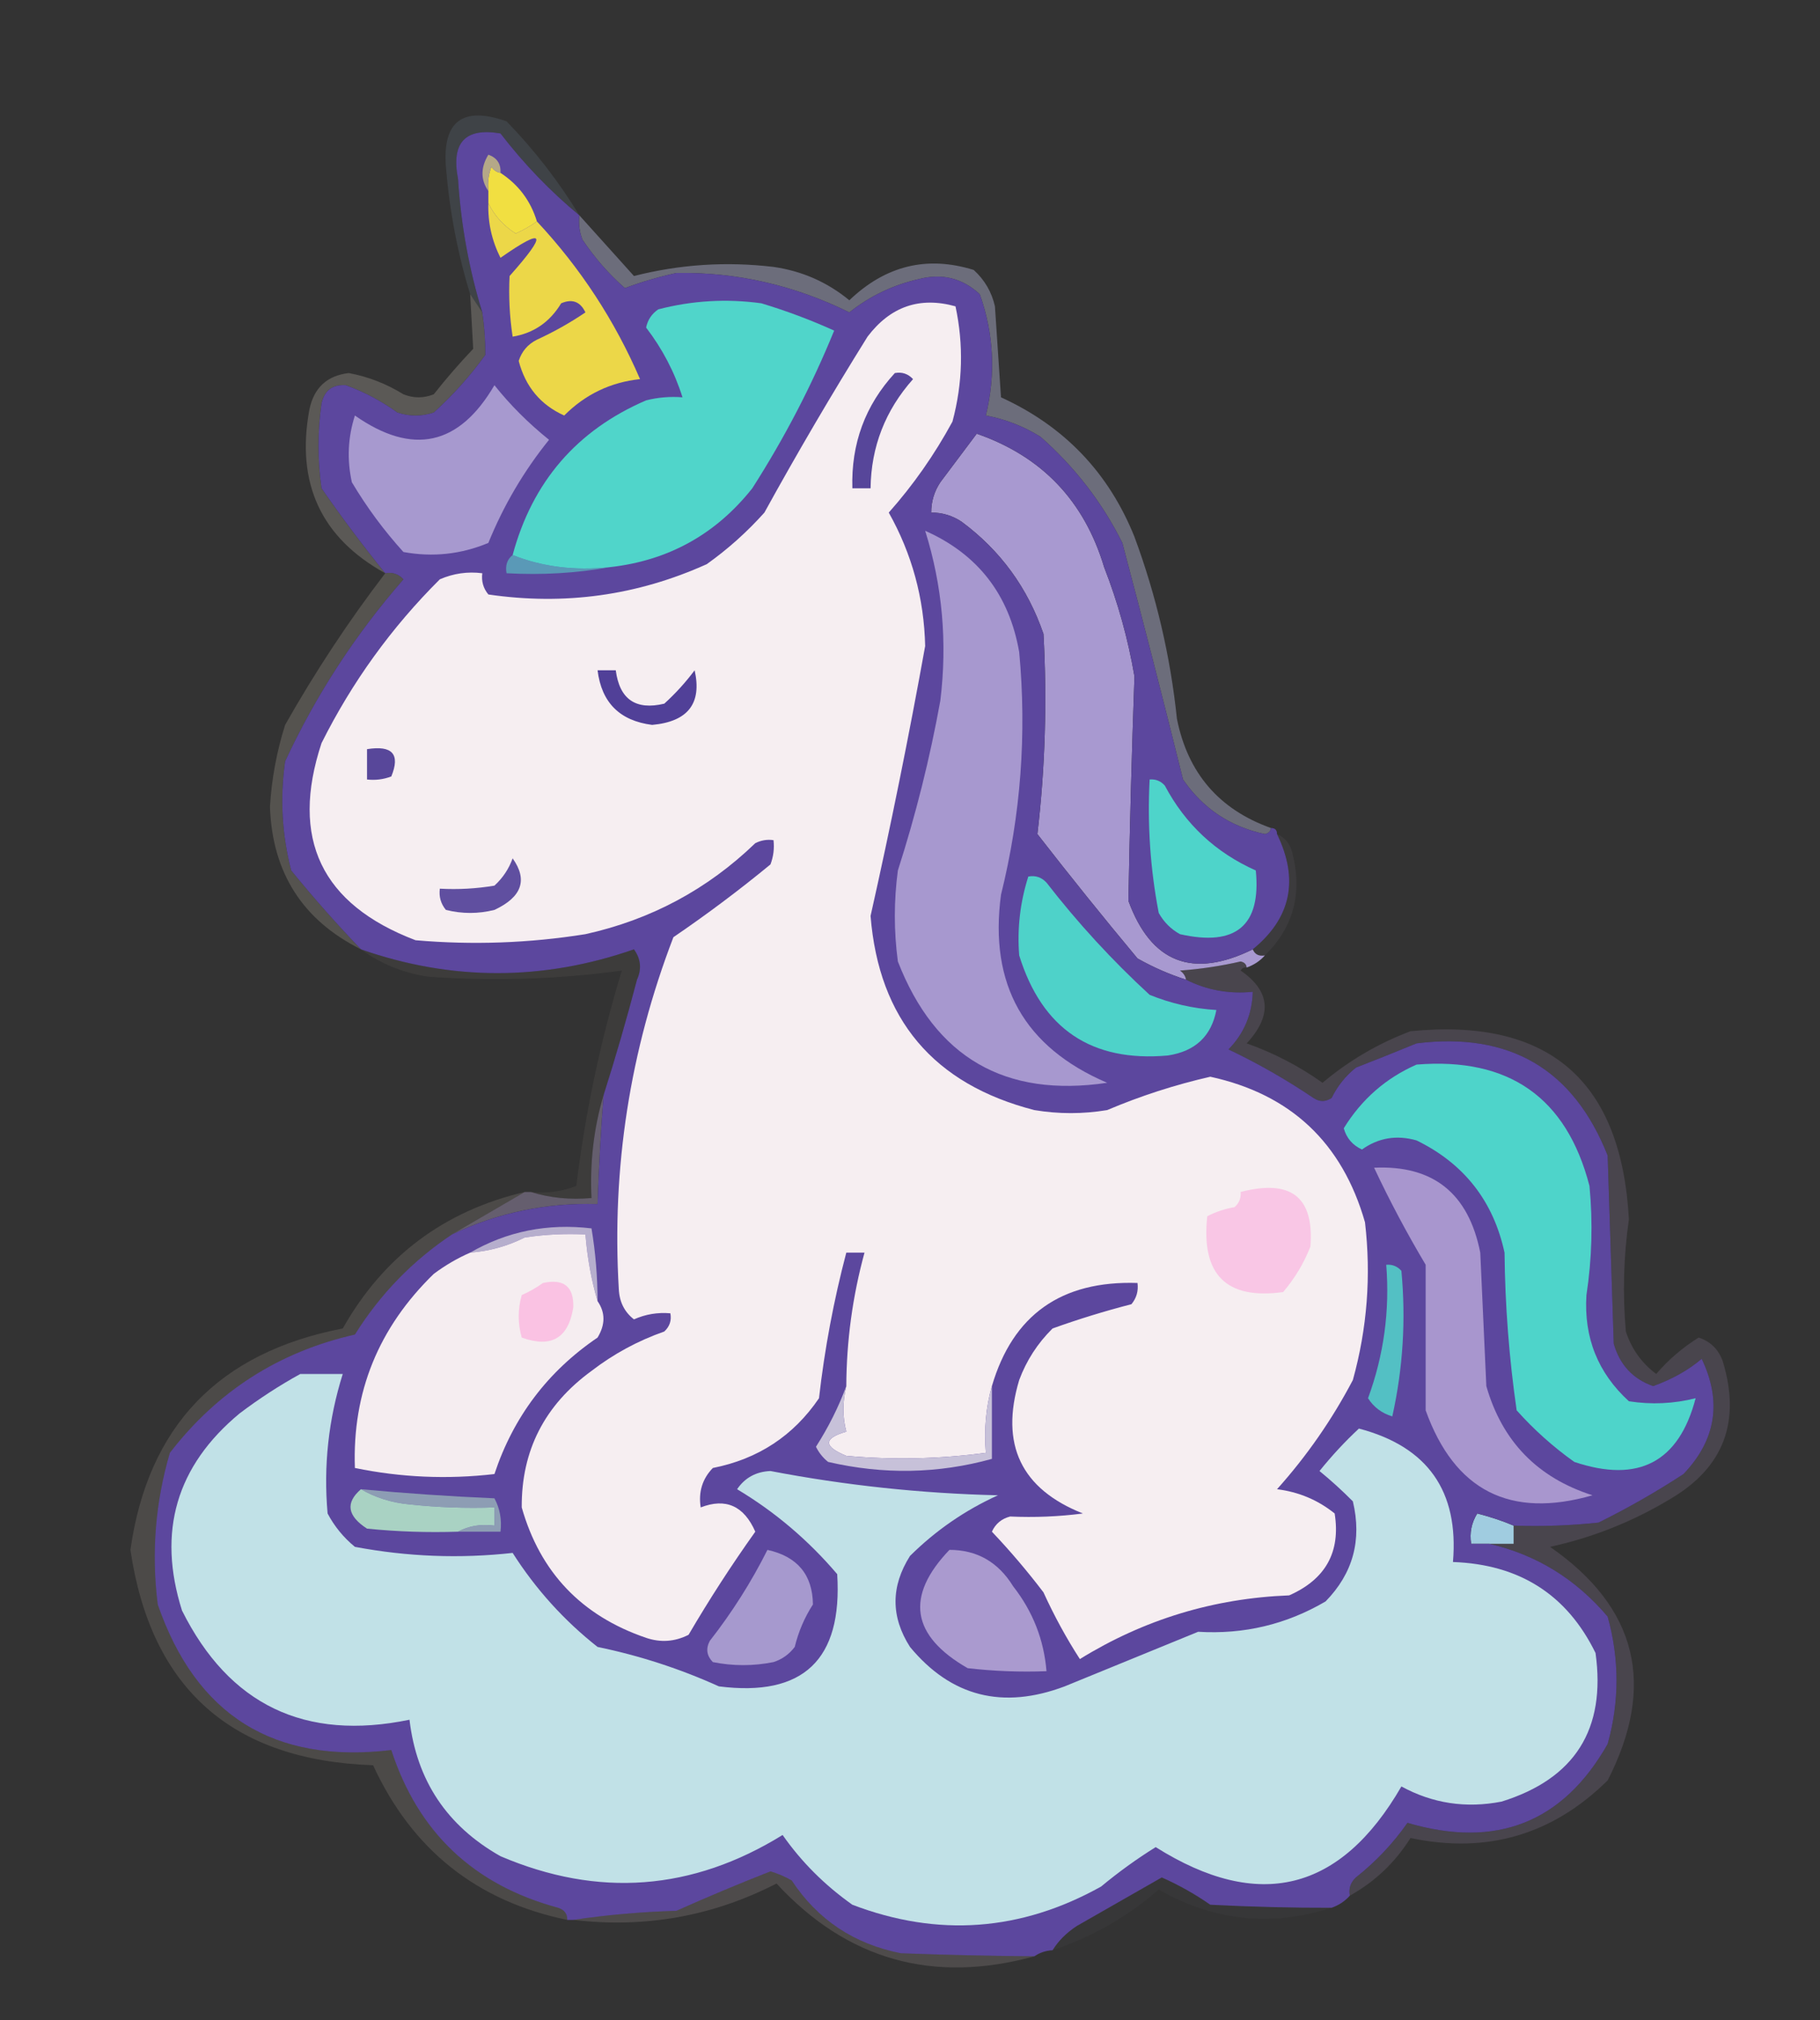 <svg xmlns:xlink="http://www.w3.org/1999/xlink" style="shape-rendering:geometricPrecision; text-rendering:geometricPrecision; image-rendering:optimizeQuality; fill-rule:evenodd; clip-rule:evenodd" height="333px" width="300px" version="1.1" xmlns="http://www.w3.org/2000/svg">
<rect width="100%" height="100%" fill="#333333" stroke="none"/>
<g><path d="M 95.5,35.5 C 90.725,31.556 86.392,27.056 82.5,22C 76.673,20.997 74.339,23.497 75.5,29.5C 75.984,37.076 77.317,44.41 79.5,51.5C 78.833,50.5 78.167,49.5 77.5,48.5C 75.431,41.771 74.098,34.771 73.5,27.5C 72.932,19.965 76.266,17.465 83.5,20C 88.122,24.775 92.122,29.942 95.5,35.5 Z" fill="#9ebbdc" style="opacity:0.118"></path></g>
<g><path d="M 77.5,48.5 C 78.167,49.5 78.833,50.5 79.5,51.5C 79.851,53.87 80.018,56.203 80,58.5C 77.518,61.949 74.685,65.116 71.5,68C 69.5,68.667 67.5,68.667 65.5,68C 62.844,66.09 60.011,64.59 57,63.5C 54.812,63.354 53.479,64.354 53,66.5C 52.333,71.167 52.333,75.833 53,80.5C 56.356,85.345 59.856,90.012 63.5,94.5C 52.917,88.66 48.751,79.66 51,67.5C 51.754,63.911 53.92,61.911 57.5,61.5C 60.702,62.099 63.702,63.266 66.5,65C 68.167,65.667 69.833,65.667 71.5,65C 73.549,62.407 75.715,59.907 78,57.5C 77.848,54.553 77.681,51.553 77.5,48.5 Z" fill="#cfc7b9" style="opacity:0.259"></path></g>
<g><path d="M 95.5,35.5 C 98.502,38.843 101.502,42.176 104.5,45.5C 112.062,43.575 119.729,43.075 127.5,44C 132.205,44.677 136.372,46.51 140,49.5C 145.977,43.776 152.81,42.109 160.5,44.5C 162.297,46.131 163.464,48.131 164,50.5C 164.333,55.5 164.667,60.5 165,65.5C 175.419,70.252 182.753,77.919 187,88.5C 190.594,98.208 192.927,108.208 194,118.5C 195.789,127.453 200.956,133.453 209.5,136.5C 209.44,137.043 209.107,137.376 208.5,137.5C 202.795,136.292 198.295,133.292 195,128.5C 191.775,115.489 188.441,102.489 185,89.5C 181.677,82.833 177.177,76.999 171.5,72C 168.691,70.259 165.691,69.092 162.5,68.5C 164.155,61.682 163.821,55.015 161.5,48.5C 158.628,45.854 155.295,45.021 151.5,46C 147.214,46.969 143.38,48.803 140,51.5C 130.89,47.005 121.39,44.838 111.5,45C 108.607,45.631 105.774,46.464 103,47.5C 100.365,45.192 98.032,42.525 96,39.5C 95.51,38.207 95.343,36.873 95.5,35.5 Z" fill="#babcde" style="opacity:0.42"></path></g>
<g><path d="M 63.5,94.5 C 64.675,94.281 65.675,94.614 66.5,95.5C 58.561,104.598 52.061,114.598 47,125.5C 46.139,131.585 46.472,137.585 48,143.5C 51.67,148.002 55.503,152.335 59.5,156.5C 49.874,151.692 44.874,143.858 44.5,133C 44.775,128.401 45.608,123.901 47,119.5C 51.963,110.725 57.463,102.391 63.5,94.5 Z" fill="#dbd0bd" style="opacity:0.208"></path></g>
<g><path d="M 206.5,156.5 C 206.842,157.338 207.508,157.672 208.5,157.5C 207.71,158.401 206.71,159.068 205.5,159.5C 205.44,158.957 205.107,158.624 204.5,158.5C 201.223,159.254 197.89,159.754 194.5,160C 195.056,160.383 195.389,160.883 195.5,161.5C 192.738,160.62 190.071,159.454 187.5,158C 181.88,151.258 176.38,144.425 171,137.5C 172.282,126.567 172.615,115.567 172,104.5C 169.398,96.905 164.898,90.738 158.5,86C 156.975,84.991 155.308,84.491 153.5,84.5C 153.491,82.692 153.991,81.025 155,79.5C 157.009,76.802 159.009,74.136 161,71.5C 171.722,75.223 178.722,82.556 182,93.5C 184.277,99.332 185.944,105.332 187,111.5C 186.557,123.827 186.224,136.16 186,148.5C 189.736,158.714 196.57,161.381 206.5,156.5 Z" fill="#a899d0" style="opacity:1"></path></g>
<g><path d="M 210.5,137.5 C 211.79,138.058 212.623,139.058 213,140.5C 214.734,147.202 213.234,152.869 208.5,157.5C 207.508,157.672 206.842,157.338 206.5,156.5C 212.814,151.351 214.147,145.017 210.5,137.5 Z" fill="#e5d6f1" style="opacity:0.05"></path></g>
<g><path d="M 59.5,156.5 C 74.472,161.725 89.472,161.725 104.5,156.5C 105.631,158.074 105.798,159.741 105,161.5C 103.297,167.996 101.464,174.329 99.5,180.5C 97.883,185.916 97.216,191.583 97.5,197.5C 93.958,197.813 90.625,197.479 87.5,196.5C 90.119,196.768 92.619,196.435 95,195.5C 96.481,183.413 98.981,171.58 102.5,160C 91.936,161.439 81.269,161.773 70.5,161C 66.381,160.356 62.715,158.856 59.5,156.5 Z" fill="#d0c3b6" style="opacity:0.071"></path></g>
<g><path d="M 99.5,180.5 C 99.034,186.491 98.701,192.491 98.5,198.5C 90.059,198.239 82.059,199.905 74.5,203.5C 78.568,201.138 82.568,198.804 86.5,196.5C 86.833,196.5 87.167,196.5 87.5,196.5C 90.625,197.479 93.958,197.813 97.5,197.5C 97.216,191.583 97.883,185.916 99.5,180.5 Z" fill="#9487a6" style="opacity:0.514"></path></g>
<g><path d="M 249.5,251.5 C 249.5,252.5 249.5,253.5 249.5,254.5C 248.167,254.5 246.833,254.5 245.5,254.5C 244.5,254.5 243.5,254.5 242.5,254.5C 242.215,252.712 242.548,251.045 243.5,249.5C 245.657,250.05 247.657,250.717 249.5,251.5 Z" fill="#a2cfe3" style="opacity:0.98"></path></g>
<g><path d="M 205.5,159.5 C 205.062,159.435 204.728,159.601 204.5,160C 209.428,163.393 209.761,167.393 205.5,172C 210.005,173.606 214.172,175.773 218,178.5C 222.324,174.853 227.157,172.02 232.5,170C 255.25,167.746 267.25,178.079 268.5,201C 267.616,207.155 267.449,213.322 268,219.5C 268.93,222.362 270.597,224.695 273,226.5C 275.025,224.142 277.358,222.142 280,220.5C 281.987,221.154 283.32,222.487 284,224.5C 286.962,234.363 284.129,241.863 275.5,247C 269.26,250.789 262.593,253.455 255.5,255C 269.867,264.968 273.034,277.802 265,293.5C 255.898,302.485 245.065,305.652 232.5,303C 229.955,307.046 226.622,310.213 222.5,312.5C 222.281,311.325 222.614,310.325 223.5,309.5C 226.794,306.89 229.628,303.89 232,300.5C 246.637,304.803 257.637,300.47 265,287.5C 266.946,280.509 266.946,273.509 265,266.5C 259.747,260.298 253.247,256.298 245.5,254.5C 246.833,254.5 248.167,254.5 249.5,254.5C 249.5,253.5 249.5,252.5 249.5,251.5C 254.179,251.666 258.845,251.499 263.5,251C 268.303,248.625 272.969,245.959 277.5,243C 282.866,237.385 283.866,231.052 280.5,224C 278.33,225.855 275.664,227.355 272.5,228.5C 269.164,227.328 266.997,224.995 266,221.5C 265.667,211.167 265.333,200.833 265,190.5C 259.367,176.26 248.867,170.094 233.5,172C 230.141,173.383 226.807,174.716 223.5,176C 221.787,177.378 220.453,179.045 219.5,181C 218.5,181.667 217.5,181.667 216.5,181C 211.986,177.951 207.319,175.285 202.5,173C 205.067,170.365 206.4,167.198 206.5,163.5C 202.586,163.889 198.92,163.222 195.5,161.5C 195.389,160.883 195.056,160.383 194.5,160C 197.89,159.754 201.223,159.254 204.5,158.5C 205.107,158.624 205.44,158.957 205.5,159.5 Z" fill="#c3a6db" style="opacity:0.157"></path></g>
<g><path d="M 95.5,35.5 C 95.343,36.873 95.51,38.207 96,39.5C 98.032,42.525 100.365,45.192 103,47.5C 105.774,46.464 108.607,45.631 111.5,45C 121.39,44.838 130.89,47.005 140,51.5C 143.38,48.803 147.214,46.969 151.5,46C 155.295,45.021 158.628,45.854 161.5,48.5C 163.821,55.015 164.155,61.682 162.5,68.5C 165.691,69.092 168.691,70.259 171.5,72C 177.177,76.999 181.677,82.833 185,89.5C 188.441,102.489 191.775,115.489 195,128.5C 198.295,133.292 202.795,136.292 208.5,137.5C 209.107,137.376 209.44,137.043 209.5,136.5C 210.167,136.5 210.5,136.833 210.5,137.5C 214.147,145.017 212.814,151.351 206.5,156.5C 196.57,161.381 189.736,158.714 186,148.5C 186.224,136.16 186.557,123.827 187,111.5C 185.944,105.332 184.277,99.332 182,93.5C 178.722,82.556 171.722,75.223 161,71.5C 159.009,74.136 157.009,76.802 155,79.5C 153.991,81.025 153.491,82.692 153.5,84.5C 155.308,84.491 156.975,84.991 158.5,86C 164.898,90.738 169.398,96.905 172,104.5C 172.615,115.567 172.282,126.567 171,137.5C 176.38,144.425 181.88,151.258 187.5,158C 190.071,159.454 192.738,160.62 195.5,161.5C 198.92,163.222 202.586,163.889 206.5,163.5C 206.4,167.198 205.067,170.365 202.5,173C 207.319,175.285 211.986,177.951 216.5,181C 217.5,181.667 218.5,181.667 219.5,181C 220.453,179.045 221.787,177.378 223.5,176C 226.807,174.716 230.141,173.383 233.5,172C 248.867,170.094 259.367,176.26 265,190.5C 265.333,200.833 265.667,211.167 266,221.5C 266.997,224.995 269.164,227.328 272.5,228.5C 275.664,227.355 278.33,225.855 280.5,224C 283.866,231.052 282.866,237.385 277.5,243C 272.969,245.959 268.303,248.625 263.5,251C 258.845,251.499 254.179,251.666 249.5,251.5C 247.657,250.717 245.657,250.05 243.5,249.5C 242.548,251.045 242.215,252.712 242.5,254.5C 243.5,254.5 244.5,254.5 245.5,254.5C 253.247,256.298 259.747,260.298 265,266.5C 266.946,273.509 266.946,280.509 265,287.5C 257.637,300.47 246.637,304.803 232,300.5C 229.628,303.89 226.794,306.89 223.5,309.5C 222.614,310.325 222.281,311.325 222.5,312.5C 221.71,313.401 220.71,314.068 219.5,314.5C 213.05,314.518 206.383,314.351 199.5,314C 196.958,312.23 194.291,310.73 191.5,309.5C 186.871,312.15 182.204,314.817 177.5,317.5C 175.8,318.61 174.466,319.943 173.5,321.5C 172.391,321.557 171.391,321.89 170.5,322.5C 163.362,322.443 156.029,322.276 148.5,322C 140.771,320.477 134.771,316.477 130.5,310C 129.391,309.362 128.225,308.862 127,308.5C 121.791,310.544 116.625,312.71 111.5,315C 105.652,315.173 99.985,315.673 94.5,316.5C 94.167,316.5 93.833,316.5 93.5,316.5C 93.53,315.503 93.03,314.836 92,314.5C 78.089,310.753 68.922,302.087 64.5,288.5C 45.154,290.806 32.321,282.806 26,264.5C 24.934,256.006 25.601,247.672 28,239.5C 35.829,229.337 45.995,222.837 58.5,220C 62.666,213.335 67.999,207.835 74.5,203.5C 82.059,199.905 90.059,198.239 98.5,198.5C 98.701,192.491 99.034,186.491 99.5,180.5C 101.464,174.329 103.297,167.996 105,161.5C 105.798,159.741 105.631,158.074 104.5,156.5C 89.472,161.725 74.472,161.725 59.5,156.5C 55.503,152.335 51.67,148.002 48,143.5C 46.472,137.585 46.139,131.585 47,125.5C 52.061,114.598 58.561,104.598 66.5,95.5C 65.675,94.614 64.675,94.281 63.5,94.5C 59.856,90.012 56.356,85.345 53,80.5C 52.333,75.833 52.333,71.167 53,66.5C 53.479,64.354 54.812,63.354 57,63.5C 60.011,64.59 62.844,66.09 65.5,68C 67.5,68.667 69.5,68.667 71.5,68C 74.685,65.116 77.518,61.949 80,58.5C 80.018,56.203 79.851,53.87 79.5,51.5C 77.317,44.41 75.984,37.076 75.5,29.5C 74.339,23.497 76.673,20.997 82.5,22C 86.392,27.056 90.725,31.556 95.5,35.5 Z" fill="#5c479e" style="opacity:1"></path></g>
<g><path d="M 49.5,226.5 C 51.833,226.5 54.167,226.5 56.5,226.5C 54.14,233.996 53.306,241.662 54,249.5C 55.122,251.624 56.622,253.457 58.5,255C 67.155,256.632 75.822,256.965 84.5,256C 88.299,261.965 92.966,267.132 98.5,271.5C 105.422,272.932 112.089,275.099 118.5,278C 132.391,279.778 138.891,273.611 138,259.5C 133.234,253.895 127.734,249.228 121.5,245.5C 122.797,243.6 124.63,242.6 127,242.5C 139.359,244.868 151.859,246.202 164.5,246.5C 159.067,248.966 154.234,252.3 150,256.5C 146.822,261.525 146.822,266.525 150,271.5C 156.773,279.687 165.273,281.853 175.5,278C 182.793,275.024 190.127,272.024 197.5,269C 205.033,269.459 212.033,267.793 218.5,264C 223.021,259.377 224.521,253.877 223,247.5C 221.22,245.707 219.387,244.04 217.5,242.5C 219.552,239.952 221.719,237.619 224,235.5C 235.326,238.483 240.493,245.816 239.5,257.5C 250.468,257.885 258.301,262.885 263,272.5C 264.752,285.075 259.586,293.242 247.5,297C 241.637,298.137 236.137,297.304 231,294.5C 220.975,311.852 207.475,315.185 190.5,304.5C 187.385,306.439 184.385,308.606 181.5,311C 168.273,318.383 154.606,319.383 140.5,314C 135.933,310.766 132.1,306.933 129,302.5C 114.108,311.705 98.608,312.872 82.5,306C 73.676,301.016 68.676,293.516 67.5,283.5C 50.271,287.059 37.771,281.059 30,265.5C 25.891,252.497 29.058,241.663 39.5,233C 42.728,230.56 46.061,228.394 49.5,226.5 Z" fill="#c1e1e7" style="opacity:1"></path></g>
<g><path d="M 126.5,255.5 C 131.442,256.598 133.942,259.598 134,264.5C 132.619,266.635 131.619,268.968 131,271.5C 130.097,272.701 128.931,273.535 127.5,274C 124.167,274.667 120.833,274.667 117.5,274C 116.483,272.951 116.316,271.784 117,270.5C 120.688,265.782 123.855,260.782 126.5,255.5 Z" fill="#a699ce" style="opacity:1"></path></g>
<g><path d="M 156.5,255.5 C 161.029,255.496 164.529,257.496 167,261.5C 170.241,265.643 172.074,270.31 172.5,275.5C 168.154,275.666 163.821,275.499 159.5,275C 150.189,269.644 149.189,263.144 156.5,255.5 Z" fill="#aa9acf" style="opacity:1"></path></g>
<g><path d="M 59.5,245.5 C 66.809,246.184 74.142,246.684 81.5,247C 82.406,248.699 82.739,250.533 82.5,252.5C 80.167,252.5 77.833,252.5 75.5,252.5C 77.265,251.539 79.265,251.205 81.5,251.5C 81.5,250.5 81.5,249.5 81.5,248.5C 76.822,248.666 72.155,248.499 67.5,248C 64.543,247.721 61.877,246.887 59.5,245.5 Z" fill="#8d9db4" style="opacity:1"></path></g>
<g><path d="M 59.5,245.5 C 61.877,246.887 64.543,247.721 67.5,248C 72.155,248.499 76.822,248.666 81.5,248.5C 81.5,249.5 81.5,250.5 81.5,251.5C 79.265,251.205 77.265,251.539 75.5,252.5C 70.489,252.666 65.489,252.499 60.5,252C 57.24,249.895 56.906,247.729 59.5,245.5 Z" fill="#a9d2c3" style="opacity:1"></path></g>
<g><path d="M 226.5,192.5 C 236.233,192.049 242.066,196.715 244,206.5C 244.333,213.833 244.667,221.167 245,228.5C 247.609,237.61 253.443,243.61 262.5,246.5C 248.92,250.407 239.754,245.741 235,232.5C 235,224.5 235,216.5 235,208.5C 231.887,203.271 229.053,197.938 226.5,192.5 Z" fill="#a896ce" style="opacity:1"></path></g>
<g><path d="M 228.5,208.5 C 229.496,208.414 230.329,208.748 231,209.5C 231.761,217.578 231.261,225.578 229.5,233.5C 227.77,232.974 226.436,231.974 225.5,230.5C 228.103,223.41 229.103,216.076 228.5,208.5 Z" fill="#53c0c4" style="opacity:1"></path></g>
<g><path d="M 98.5,214.5 C 97.475,211.026 96.808,207.36 96.5,203.5C 93.15,203.335 89.817,203.502 86.5,204C 83.647,205.43 80.647,206.263 77.5,206.5C 83.592,202.978 90.258,201.644 97.5,202.5C 98.162,206.466 98.496,210.466 98.5,214.5 Z" fill="#b6aecd" style="opacity:1"></path></g>
<g><path d="M 98.5,214.5 C 99.793,216.364 99.793,218.364 98.5,220.5C 90.296,226.072 84.629,233.572 81.5,243C 73.754,243.896 66.087,243.563 58.5,242C 58.059,229.529 62.392,218.863 71.5,210C 73.405,208.579 75.405,207.412 77.5,206.5C 80.647,206.263 83.647,205.43 86.5,204C 89.817,203.502 93.15,203.335 96.5,203.5C 96.808,207.36 97.475,211.026 98.5,214.5 Z" fill="#f5edf0" style="opacity:1"></path></g>
<g><path d="M 89.5,211.5 C 92.93,210.755 94.597,212.089 94.5,215.5C 93.707,220.6 90.874,222.267 86,220.5C 85.333,218.167 85.333,215.833 86,213.5C 87.302,212.915 88.469,212.249 89.5,211.5 Z" fill="#fac2e3" style="opacity:1"></path></g>
<g><path d="M 233.5,175.5 C 248.733,174.261 258.233,180.927 262,195.5C 262.576,201.514 262.41,207.514 261.5,213.5C 261.058,220.499 263.391,226.332 268.5,231C 272.203,231.579 275.869,231.412 279.5,230.5C 276.743,241.048 270.076,244.548 259.5,241C 256.035,238.537 252.869,235.704 250,232.5C 248.756,223.909 248.089,215.242 248,206.5C 246.161,197.994 241.328,191.827 233.5,188C 230.208,187.064 227.208,187.564 224.5,189.5C 222.954,188.788 221.954,187.622 221.5,186C 224.447,181.215 228.447,177.715 233.5,175.5 Z" fill="#4ed4ca" style="opacity:1"></path></g>
<g><path d="M 169.5,144.5 C 170.675,144.281 171.675,144.614 172.5,145.5C 177.671,152.169 183.337,158.335 189.5,164C 193.041,165.44 196.708,166.274 200.5,166.5C 199.68,170.817 197.013,173.317 192.5,174C 179.928,175.126 171.762,169.626 168,157.5C 167.65,153.08 168.15,148.747 169.5,144.5 Z" fill="#4ed2c9" style="opacity:1"></path></g>
<g><path d="M 189.5,128.5 C 190.496,128.414 191.329,128.748 192,129.5C 195.389,135.889 200.389,140.556 207,143.5C 207.898,152.586 203.732,156.086 194.5,154C 193,153.167 191.833,152 191,150.5C 189.609,143.254 189.109,135.921 189.5,128.5 Z" fill="#4ed4ca" style="opacity:1"></path></g>
<g><path d="M 152.5,87.5 C 161.188,91.364 166.355,98.03 168,107.5C 169.26,121.03 168.26,134.363 165,147.5C 163.012,162.326 168.846,172.659 182.5,178.5C 165.659,180.997 154.159,174.331 148,158.5C 147.333,153.5 147.333,148.5 148,143.5C 150.952,134.312 153.286,124.978 155,115.5C 156.173,105.882 155.34,96.548 152.5,87.5 Z" fill="#a798cf" style="opacity:1"></path></g>
<g><path d="M 84.5,91.5 C 89.396,93.446 94.729,94.113 100.5,93.5C 95.025,94.489 89.358,94.822 83.5,94.5C 83.263,93.209 83.596,92.209 84.5,91.5 Z" fill="#5a99b7" style="opacity:1"></path></g>
<g><path d="M 163.5,228.5 C 162.518,231.962 162.185,235.629 162.5,239.5C 154.861,240.525 147.195,240.691 139.5,240C 135.701,238.447 135.701,237.114 139.5,236C 138.864,233.606 138.864,231.106 139.5,228.5C 139.535,221.029 140.535,213.696 142.5,206.5C 141.5,206.5 140.5,206.5 139.5,206.5C 137.424,214.379 135.924,222.379 135,230.5C 130.79,236.695 124.956,240.528 117.5,242C 115.771,243.789 115.104,245.956 115.5,248.5C 119.624,246.899 122.624,248.232 124.5,252.5C 120.584,257.996 116.918,263.663 113.5,269.5C 111.235,270.647 108.902,270.814 106.5,270C 95.868,266.37 89.035,259.204 86,248.5C 85.933,239.135 89.767,231.635 97.5,226C 101.141,223.197 105.141,221.03 109.5,219.5C 110.386,218.675 110.719,217.675 110.5,216.5C 108.409,216.318 106.409,216.652 104.5,217.5C 102.931,216.286 102.098,214.619 102,212.5C 100.822,192.537 103.822,173.204 111,154.5C 116.512,150.743 121.846,146.743 127,142.5C 127.49,141.207 127.657,139.873 127.5,138.5C 126.448,138.351 125.448,138.517 124.5,139C 116.605,146.615 107.272,151.615 96.5,154C 87.213,155.483 77.879,155.816 68.5,155C 52.959,149.086 47.793,138.253 53,122.5C 58.03,112.44 64.53,103.44 72.5,95.5C 74.743,94.526 77.076,94.192 79.5,94.5C 79.33,95.822 79.663,96.989 80.5,98C 93.057,99.837 105.057,98.17 116.5,93C 119.965,90.537 123.131,87.704 126,84.5C 131.414,74.669 137.081,65.002 143,55.5C 146.77,50.523 151.604,48.856 157.5,50.5C 158.857,56.852 158.69,63.186 157,69.5C 154.049,74.94 150.549,79.94 146.5,84.5C 150.32,91.3 152.32,98.633 152.5,106.5C 149.816,121.389 146.816,136.222 143.5,151C 144.877,168.047 153.877,178.714 170.5,183C 174.5,183.667 178.5,183.667 182.5,183C 187.983,180.673 193.65,178.839 199.5,177.5C 212.755,180.389 221.255,188.389 225,201.5C 226.029,210.31 225.363,218.977 223,227.5C 219.573,234.023 215.406,240.023 210.5,245.5C 214.083,245.949 217.25,247.282 220,249.5C 221.004,255.854 218.504,260.354 212.5,263C 200.06,263.48 188.56,266.98 178,273.5C 175.773,270.053 173.773,266.387 172,262.5C 169.354,259.02 166.521,255.686 163.5,252.5C 164.09,251.201 165.09,250.368 166.5,250C 170.547,250.181 174.547,250.015 178.5,249.5C 168.315,245.461 164.815,238.127 168,227.5C 169.198,224.274 171.031,221.441 173.5,219C 177.762,217.468 182.095,216.135 186.5,215C 187.337,213.989 187.67,212.822 187.5,211.5C 174.95,211.086 166.95,216.753 163.5,228.5 Z" fill="#f6eef1" style="opacity:1"></path></g>
<g><path d="M 139.5,228.5 C 138.864,231.106 138.864,233.606 139.5,236C 135.701,237.114 135.701,238.447 139.5,240C 147.195,240.691 154.861,240.525 162.5,239.5C 162.185,235.629 162.518,231.962 163.5,228.5C 163.5,232.5 163.5,236.5 163.5,240.5C 154.64,242.952 145.64,243.118 136.5,241C 135.643,240.311 134.977,239.478 134.5,238.5C 136.564,235.273 138.23,231.94 139.5,228.5 Z" fill="#c7c1d9" style="opacity:1"></path></g>
<g><path d="M 204.5,196.5 C 212.81,194.337 216.644,197.337 216,205.5C 214.93,208.242 213.43,210.742 211.5,213C 202.124,214.291 197.957,210.124 199,200.5C 200.399,199.773 201.899,199.273 203.5,199C 204.252,198.329 204.586,197.496 204.5,196.5 Z" fill="#f9c6e5" style="opacity:1"></path></g>
<g><path d="M 84.5,141.5 C 87.025,145.05 86.025,147.883 81.5,150C 78.833,150.667 76.167,150.667 73.5,150C 72.663,148.989 72.33,147.822 72.5,146.5C 75.518,146.665 78.518,146.498 81.5,146C 82.882,144.729 83.882,143.229 84.5,141.5 Z" fill="#604fa0" style="opacity:1"></path></g>
<g><path d="M 60.5,123.5 C 64.676,122.831 66.009,124.331 64.5,128C 63.207,128.49 61.873,128.657 60.5,128.5C 60.5,126.833 60.5,125.167 60.5,123.5 Z" fill="#58479a" style="opacity:1"></path></g>
<g><path d="M 98.5,110.5 C 99.5,110.5 100.5,110.5 101.5,110.5C 102.123,115.288 104.79,117.121 109.5,116C 111.351,114.316 113.018,112.483 114.5,110.5C 115.728,115.966 113.395,118.966 107.5,119.5C 102.156,118.823 99.156,115.823 98.5,110.5 Z" fill="#514098" style="opacity:1"></path></g>
<g><path d="M 81.5,63.5 C 84.07,66.737 87.07,69.737 90.5,72.5C 86.337,77.666 83.004,83.333 80.5,89.5C 76,91.383 71.333,91.883 66.5,91C 63.281,87.448 60.448,83.615 58,79.5C 57.175,75.789 57.341,72.122 58.5,68.5C 68.003,75.15 75.67,73.483 81.5,63.5 Z" fill="#a799cf" style="opacity:1"></path></g>
<g><path d="M 147.5,61.5 C 148.675,61.281 149.675,61.614 150.5,62.5C 145.921,67.653 143.587,73.653 143.5,80.5C 142.5,80.5 141.5,80.5 140.5,80.5C 140.281,73.15 142.614,66.817 147.5,61.5 Z" fill="#57469a" style="opacity:1"></path></g>
<g><path d="M 100.5,93.5 C 94.729,94.113 89.396,93.446 84.5,91.5C 87.751,79.42 95.084,70.92 106.5,66C 108.473,65.504 110.473,65.338 112.5,65.5C 111.192,61.344 109.192,57.511 106.5,54C 106.759,52.739 107.426,51.739 108.5,51C 114.097,49.544 119.763,49.211 125.5,50C 129.671,51.261 133.671,52.761 137.5,54.5C 133.835,63.494 129.335,72.161 124,80.5C 117.974,88.096 110.141,92.43 100.5,93.5 Z" fill="#50d5ca" style="opacity:1"></path></g>
<g><path d="M 80.5,33.5 C 81.478,35.532 82.978,37.198 85,38.5C 86.302,37.915 87.469,37.248 88.5,36.5C 95.673,44.178 101.34,52.845 105.5,62.5C 100.642,63.012 96.476,65.012 93,68.5C 89.108,66.746 86.608,63.746 85.5,59.5C 86.01,57.912 87.01,56.745 88.5,56C 91.28,54.724 93.947,53.224 96.5,51.5C 95.652,49.717 94.319,49.217 92.5,50C 90.634,53.092 87.968,54.926 84.5,55.5C 83.995,52.159 83.828,48.825 84,45.5C 90.344,38.363 89.844,37.363 82.5,42.5C 81.068,39.673 80.401,36.673 80.5,33.5 Z" fill="#ecd748" style="opacity:1"></path></g>
<g><path d="M 82.5,28.5 C 85.471,30.443 87.471,33.109 88.5,36.5C 87.469,37.248 86.302,37.915 85,38.5C 82.978,37.198 81.478,35.532 80.5,33.5C 80.5,32.833 80.5,32.167 80.5,31.5C 80.343,30.127 80.51,28.793 81,27.5C 81.383,28.056 81.883,28.389 82.5,28.5 Z" fill="#f1df41" style="opacity:1"></path></g>
<g><path d="M 82.5,28.5 C 81.883,28.389 81.383,28.056 81,27.5C 80.51,28.793 80.343,30.127 80.5,31.5C 79.207,29.637 79.207,27.637 80.5,25.5C 81.918,26.005 82.585,27.005 82.5,28.5 Z" fill="#b4a888" style="opacity:1"></path></g>
<g><path d="M 86.5,196.5 C 82.568,198.804 78.568,201.138 74.5,203.5C 67.999,207.835 62.666,213.335 58.5,220C 45.995,222.837 35.829,229.337 28,239.5C 25.601,247.672 24.934,256.006 26,264.5C 32.321,282.806 45.154,290.806 64.5,288.5C 68.922,302.087 78.089,310.753 92,314.5C 93.03,314.836 93.53,315.503 93.5,316.5C 78.576,313.415 67.909,304.915 61.5,291C 38.208,290.201 24.875,278.367 21.5,255.5C 24.378,235.118 36.045,222.952 56.5,219C 63.217,207.116 73.217,199.616 86.5,196.5 Z" fill="#cbbeb6" style="opacity:0.169"></path></g>
<g><path d="M 219.5,314.5 C 209.576,317.691 200.076,316.691 191,311.5C 185.829,316.002 179.995,319.335 173.5,321.5C 174.466,319.943 175.8,318.61 177.5,317.5C 182.204,314.817 186.871,312.15 191.5,309.5C 194.291,310.73 196.958,312.23 199.5,314C 206.383,314.351 213.05,314.518 219.5,314.5 Z" fill="#cfb9e4" style="opacity:0.027"></path></g>
<g><path d="M 170.5,322.5 C 153.776,327.087 139.609,323.087 128,310.5C 117.503,315.896 106.337,317.896 94.5,316.5C 99.985,315.673 105.652,315.173 111.5,315C 116.625,312.71 121.791,310.544 127,308.5C 128.225,308.862 129.391,309.362 130.5,310C 134.771,316.477 140.771,320.477 148.5,322C 156.029,322.276 163.362,322.443 170.5,322.5 Z" fill="#c7b9b7" style="opacity:0.188"></path></g>
</svg>
